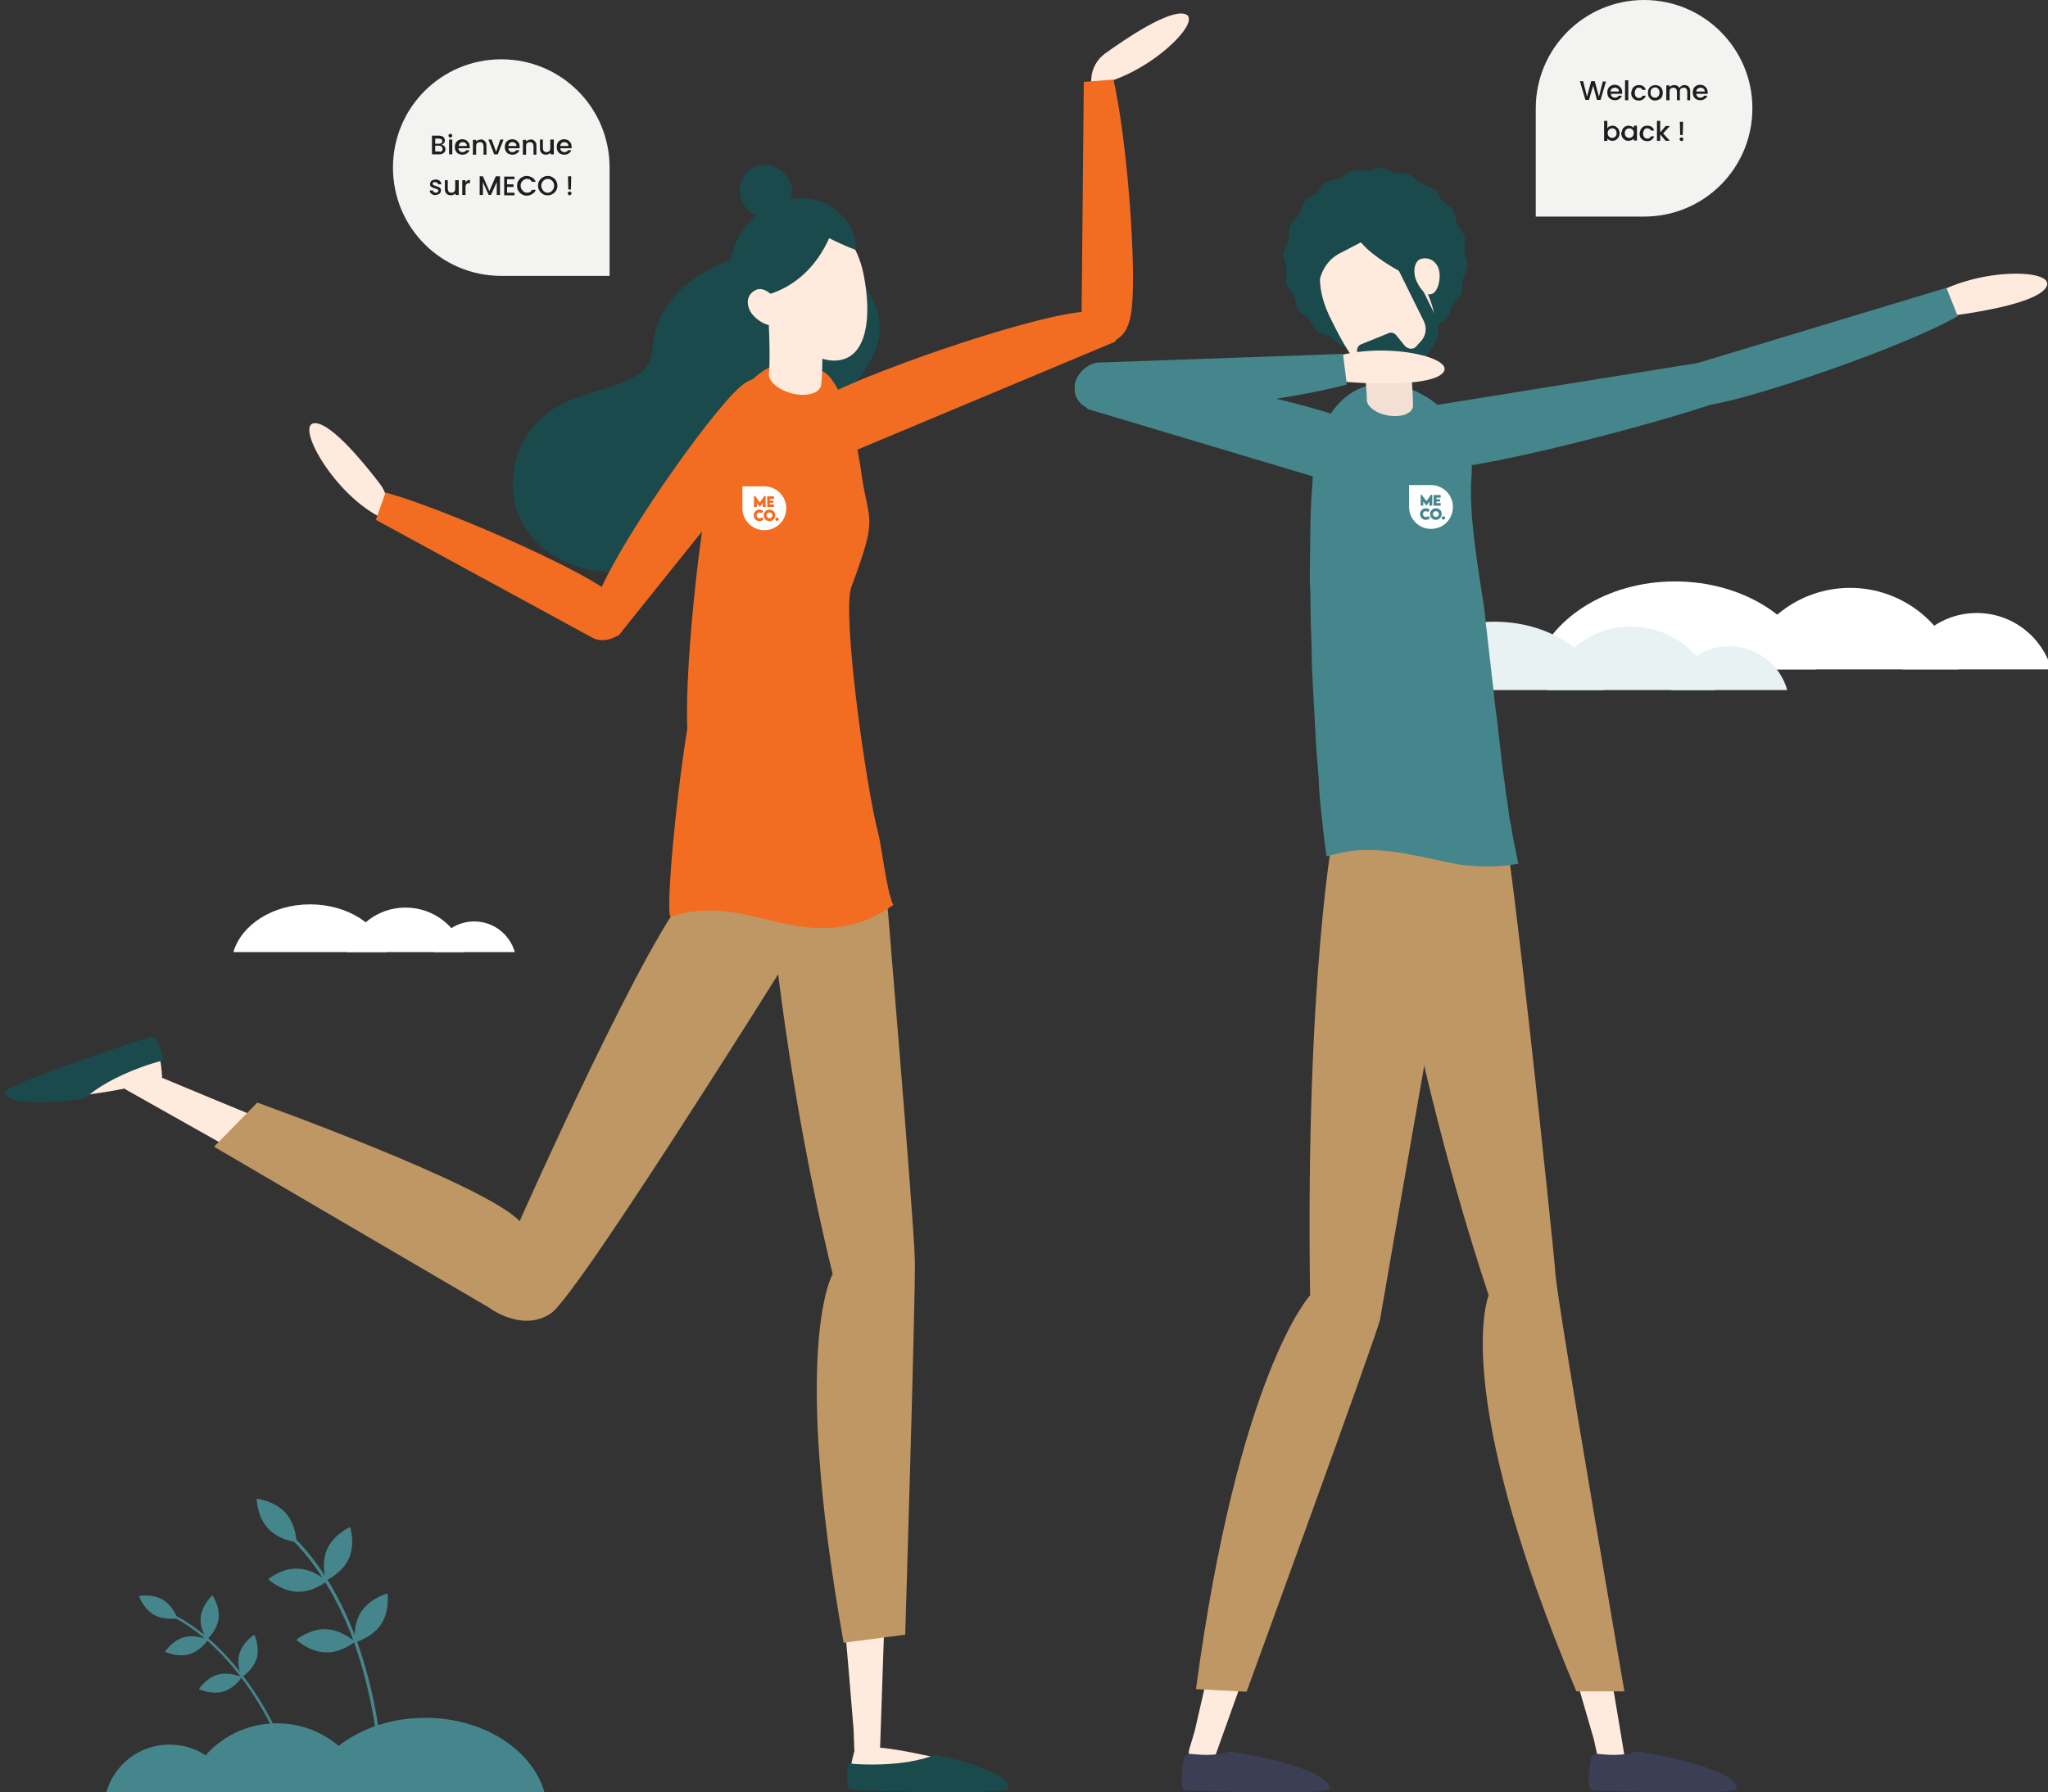 <?xml version="1.0" encoding="UTF-8"?> <svg xmlns="http://www.w3.org/2000/svg" xmlns:xlink="http://www.w3.org/1999/xlink" version="1.1" x="0px" y="0px" viewBox="0 0 635.3 556.1" style="enable-background:new 0 0 635.3 556.1;" xml:space="preserve"><rect x="0" y="0" width="635.3" height="556.1" fill="#333333" stroke="none"/> <style type="text/css"> .st0{fill:#FFFFFF;} .st1{fill:#E9F2F2;} .st2{fill:#45868C;} .st3{fill:#FFEADE;} .st4{fill:#D9AD93;} .st5{fill:#3B3E54;} .st6{fill:#BF9764;} .st7{fill:#F4DFD4;} .st8{fill:#1A4A4C;} .st9{fill:#F26C22;} .st10{fill:#F3F3F1;} .st11{fill:#1E1E1E;} </style> <g id="nuages"> <g> <g> <path class="st0" d="M573.9,182.4c15.9,0,29.4,10.7,33.6,25.3h-67.1C544.5,193.1,558,182.4,573.9,182.4z"></path> <path class="st0" d="M613.2,190.2c11,0,20.3,7.4,23.2,17.5h-46.3C592.9,197.6,602.2,190.2,613.2,190.2z"></path> <path class="st0" d="M563.3,207.7c-4.5-15.6-22.4-27.3-43.7-27.3s-39.2,11.7-43.7,27.3H563.3z"></path> </g> <g> <path class="st1" d="M505.9,194.4c12.4,0,22.8,8.3,26.1,19.7h-52.1C483.1,202.8,493.5,194.4,505.9,194.4z"></path> <path class="st1" d="M536.4,200.5c8.5,0,15.8,5.7,18,13.6h-36C520.7,206.3,527.9,200.5,536.4,200.5z"></path> <path class="st1" d="M497.6,214.1c-3.5-12.1-17.4-21.2-34-21.2c-16.6,0-30.5,9.1-34,21.2H497.6z"></path> </g> </g> <g> <path class="st0" d="M125.8,281.6c8.7,0,16,5.8,18.3,13.8h-36.5C109.8,287.4,117.1,281.6,125.8,281.6z"></path> <path class="st0" d="M147.1,285.9c6,0,11,4,12.6,9.5h-25.2C136.1,289.9,141.1,285.9,147.1,285.9z"></path> <path class="st0" d="M120,295.4c-2.5-8.5-12.2-14.8-23.8-14.8c-11.6,0-21.3,6.3-23.8,14.8H120z"></path> </g> <g> <g> <path class="st2" d="M108.2,483.6c-2.1,4.6-7.1,6.8-7.1,6.8s-1.6-5.2,0.4-9.8c2.1-4.6,7.1-6.8,7.1-6.8S110.3,479,108.2,483.6z"></path> <path class="st2" d="M118.2,504c-2.8,4.2-8.1,5.6-8.1,5.6s-0.8-5.4,2-9.6c2.8-4.2,8.1-5.6,8.1-5.6S121,499.8,118.2,504z"></path> <path class="st2" d="M88.5,469.3c3.4,3.7,3.5,9.2,3.5,9.2s-5.4-0.5-8.9-4.3c-3.4-3.7-3.5-9.2-3.5-9.2S85,465.6,88.5,469.3z"></path> <path class="st2" d="M92.4,486.7c5,0.2,9,3.9,9,3.9s-4.2,3.5-9.2,3.3c-5-0.2-9-3.9-9-3.9S87.3,486.5,92.4,486.7z"></path> <path class="st2" d="M101.1,505.5c5,0.2,9,3.9,9,3.9s-4.2,3.5-9.2,3.3s-9-3.9-9-3.9S96.1,505.3,101.1,505.5z"></path> <g> <path class="st2" d="M118.7,549.5l-1,0c0-0.1-0.3-12.1-4-27c-2.2-8.8-5-16.9-8.6-24c-4.4-8.9-9.8-16.5-16.2-22.4l0.7-0.7 c6.4,6,11.9,13.6,16.4,22.7c3.6,7.2,6.5,15.4,8.7,24.3C118.4,537.3,118.7,549.3,118.7,549.5z"></path> </g> </g> <g> <path class="st2" d="M67.8,502.2c-0.5,3.8-3.6,6.5-3.6,6.5s-2.4-3.4-1.9-7.2c0.5-3.8,3.6-6.5,3.6-6.5S68.3,498.4,67.8,502.2z"></path> <path class="st2" d="M79.6,514.6c-1.1,3.6-4.6,5.8-4.6,5.8s-1.8-3.7-0.7-7.4c1.1-3.6,4.6-5.8,4.6-5.8S80.7,511,79.6,514.6z"></path> <path class="st2" d="M50.4,496.3c3.3,1.9,4.6,5.8,4.6,5.8s-4,0.8-7.3-1.1c-3.3-1.9-4.6-5.8-4.6-5.8S47.1,494.4,50.4,496.3z"></path> <path class="st2" d="M57.1,508c3.7-1,7.4,0.8,7.4,0.8s-2.2,3.5-5.9,4.5c-3.7,1-7.4-0.8-7.4-0.8S53.4,509,57.1,508z"></path> <path class="st2" d="M67.6,519.6c3.7-1,7.4,0.8,7.4,0.8s-2.2,3.5-5.9,4.5c-3.7,1-7.4-0.8-7.4-0.8S63.9,520.6,67.6,519.6z"></path> <g> <path class="st2" d="M90.1,547.3l-0.7,0.2c0-0.1-2.9-8.6-8.9-18.6c-3.5-5.8-7.4-11-11.6-15.4c-5.2-5.5-10.8-9.7-16.6-12.5 l0.3-0.7c6,2.9,11.6,7.1,16.9,12.7c4.2,4.4,8.1,9.6,11.7,15.5C87.2,538.6,90.1,547.2,90.1,547.3z"></path> </g> </g> <g> <path class="st2" d="M85.9,534.7c-13.5,0-24.9,9-28.4,21.4h56.8C110.8,543.7,99.4,534.7,85.9,534.7z"></path> <path class="st2" d="M52.6,541.3c-9.3,0-17.2,6.2-19.6,14.8h39.2C69.8,547.6,62,541.3,52.6,541.3z"></path> <path class="st2" d="M94.9,556.1c3.8-13.2,18.9-23.1,37-23.1c18.1,0,33.2,9.9,37,23.1H94.9z"></path> </g> </g> </g> <g id="Calque_3_00000044877760395094554610000008196756432328663997_"> <g> <path class="st3" d="M462.3,408.4c1.3-5.2,3.6-8.2,8-9.2c5-1,9.6,2.3,10.5,7.3l23,137.5c0.4,2.1-1.1,4.2-3.3,4.6 c-2.1,0.4-4.2-1-4.8-3.1l-1.3-5.9C467.9,447.8,458.7,427.2,462.3,408.4z"></path> <path class="st4" d="M438.2,283.8c2.1-16.5,10.7-19.9,16.7-20.3c0.4-0.2,0.8-0.2,1.1-0.2c5-0.8,9.6,2.7,10.1,7.7l15.9,138.4 c0.2,2.1-1.3,4.2-3.4,4.4c-0.8,0.2-1.5,0-2.1-0.2c-5-1-9.4-4.6-10.9-9.6C457.4,378,435.3,305.4,438.2,283.8z"></path> <path class="st3" d="M406.6,406.5c3.8-3.8,7.3-5.4,11.5-4c4.8,1.5,7.3,6.7,5.6,11.5l-46.9,131.3c-0.8,2.1-3.1,3.3-5.2,2.5 c-2.1-0.6-3.3-2.9-2.7-5l1.7-5.7C392.3,443.6,394.2,421,406.6,406.5z"></path> <path class="st4" d="M415.8,279.9c6.5-15.3,15.7-16.3,21.6-14.9c0.4,0,0.8,0,1.3,0c5,0.6,8.4,5.2,7.7,10.1l-22.4,137.7 c-0.4,2.1-2.3,3.6-4.6,3.4c-0.8,0-1.3-0.4-1.9-0.8c-4.6-2.3-7.7-6.9-7.9-12.3C408.5,375.7,407.2,299.8,415.8,279.9z"></path> <path class="st5" d="M374.1,544.5c3.1,0,5.6-0.4,7.3-1.1c10.5,1.5,31.8,6.3,31,11.7c-0.2,1.9-41.7,0.6-44.6,0.4 c-2.1-0.2-1.1-6.3-0.6-9.8c0.2-1,1.1-1.7,2.1-1.5C370.8,544.3,372.4,544.5,374.1,544.5z"></path> <path class="st5" d="M500.4,544.5c3.1,0,5.6-0.4,7.3-1.1c10.5,1.5,31.8,6.3,31,11.7c-0.2,1.9-41.7,0.6-44.6,0.4 c-2.1-0.2-1.1-6.3-0.6-9.8c0.2-1,1.1-1.7,2.1-1.5C497,544.3,498.7,544.5,500.4,544.5z"></path> <path class="st6" d="M427.9,258.3c0,0,9,68.5,33.9,143.6c0,0-12.4,28.9,27.2,122.9h14.9c0,0-20.7-119.7-21.4-129.6 s-14-135.4-16.5-141.9L427.9,258.3z"></path> <path class="st6" d="M413.9,256.6c0,0-9,45.4-7.5,145.3c0,0-22.2,23.9-35.4,122.2l15.7,0.8c0,0,40.4-110.7,41.4-115.5 c0.8-5,27.2-156,27.2-156L413.9,256.6z"></path> <path class="st3" d="M598.3,94.7c2.3,2.4,5.7,3.4,9.1,3c8.6-1.2,24.4-4,27.3-8.5c3.9-6.2-23.8-6.4-37.7,4.2L598.3,94.7z"></path> <path class="st2" d="M445.9,145.5c-11.6,0.2-10.5-9.8-10.6-10c-1-3.4,3.4-8.5,7.6-9.4l93.9-15.1c1.4-0.4,6.3,3.7,6.7,5.1 c0.2,0.5,0.2,0.9,0,1.5c-0.1,3.5-7.1,6-10.6,7.2C515.8,130.9,461.1,145.4,445.9,145.5z"></path> <g> <path class="st2" d="M607.3,98.1c-17.1,9.8-63.9,25.6-76.4,27.4c-10.4,1.5-4.8-4.7-5-4.8c-1.3-2.9-3.1-6.7,0.5-8l77.4-23.4 L607.3,98.1z"></path> </g> <g> <path class="st2" d="M409.1,242.2c-0.2-3.4-0.6-7.1-0.8-10.5c-0.2-2.3-0.2-4.8-0.4-6.9c-0.2-5.2-0.6-10.3-0.8-15.5 c-0.2-2.5-0.2-5-0.2-7.1c-0.2-5.6-0.4-11.7-0.4-16.8c0-2.3-0.2-4.6-0.2-6.1c0.2-10,0-19.7,0.8-29.1c0.4-5.6,0-8,1.7-13.6 c5.6-16.7,19.5-22.8,35-12.6c0.8,0.6,2.1,1.5,2.7,2.3c5.9,6.7,10.7,10.5,10,21.1c-1,11.7,1.9,28,3.8,40.6 c0.2,0.8,0.4,3.8,0.6,5.6c0.4,2.5,0.6,5.4,1,8.4c0.4,4,1,8.6,1.5,13c0.2,2.7,0.6,5.6,1,8.4c0.6,5,1.1,10,1.7,14.9 c0.2,1.3,0.4,2.9,0.6,4.2c0.2,1.1,0.2,2.1,0.4,3.3c0.4,2.5,0.8,5.2,1.1,7.7c0.4,2.1,0.8,4,1.1,6.1c0.6,2.9,1.1,5.6,1.7,8.4 c-6.1,1.1-12.4,1.1-18.6,0.2c-10.3-1.9-20.3-5-30.8-4.4c-3.6,0.2-6.9,1.1-10.1,1.9c-0.8-5.4-1.3-10.7-1.9-16.1 C409.3,246.4,409.1,244.3,409.1,242.2z"></path> </g> <g> <path class="st7" d="M421.2,100.5l14.4-2.3c0.4,1.9,2.9,20.7,2.7,28c-0.4,2.3-4,3.4-7.8,2.7c-3.6-0.6-6.3-2.7-6.5-4.6l0,0 C424.1,119.9,422.3,107.4,421.2,100.5z"></path> <path class="st8" d="M402.6,96c-0.7-1.3-0.7-2.9-1.3-4.3c-0.6-1.4-2-2.5-2.3-3.9c-0.3-1.5,0.1-3,0.1-4.5c-0.1-1.5-1.1-3-1-4.4 c0.1-1.4,1.1-2.7,1.5-4.2c0.4-1.4,0-3.1,0.5-4.4c0.5-1.3,2-2.3,2.8-3.6c0.8-1.3,0.8-3,1.8-4.2s2.7-1.6,3.6-2.5 c1-0.9,1.7-2.5,3.1-3.4c1.3-0.7,2.9-0.7,4.3-1.3c1.4-0.6,2.5-2,3.9-2.3c1.5-0.3,3,0.1,4.5,0.1c1.5-0.1,3-1.1,4.4-1 c1.4,0.1,2.7,1.1,4.2,1.5s3.1,0,4.4,0.5s2.3,2,3.6,2.8c1.3,0.8,3,0.8,4.2,1.8c1.2,0.9,1.6,2.7,2.5,3.6c0.9,1,2.5,1.7,3.4,3.1 c0.7,1.3,0.7,2.9,1.3,4.3c0.6,1.4,2,2.5,2.3,3.9c0.3,1.5-0.1,3-0.1,4.5c0.1,1.5,1.1,3,1,4.4c-0.1,1.4-1.1,2.7-1.5,4.2 c-0.4,1.4,0,3.1-0.5,4.4c-0.5,1.3-2,2.3-2.8,3.6c-0.8,1.3-0.8,3-1.8,4.2s-2.7,1.6-3.6,2.5c-1,0.9-1.7,2.5-3.1,3.4 c-1.3,0.7-2.9,0.7-4.3,1.3c-1.4,0.6-2.5,2-3.9,2.3c-1.5,0.3-3-0.1-4.5-0.1c-1.5,0.1-3,1.1-4.4,1c-1.4-0.1-2.7-1.1-4.2-1.5 c-1.4-0.4-3.1,0-4.4-0.5c-1.3-0.5-2.3-2-3.6-2.8c-1.3-0.8-3-0.8-4.2-1.8c-1.2-0.9-1.6-2.7-2.5-3.6C405,97.9,403.3,97.3,402.6,96z "></path> <path class="st8" d="M424.4,117.3c0,0-5.4-3.7-6.3-9.7c-0.9-6,4.3-2.2,4.3-2.2L424.4,117.3z"></path> <path class="st8" d="M447.8,84.1c0.1,0.5,3.1,12.3,1.7,13.6c-2,1.6-6.4-5.8-6.4-5.8L447.8,84.1z"></path> <path class="st8" d="M411.2,92.3c0,0-5.4-3-6.1-7.5c-0.6-4.3,0.2-9.7,13.7-15.8c1.9-0.9,4.2-0.2,5.5,1.6l3.4,5L411.2,92.3z"></path> <path class="st3" d="M440.2,85.3c3.9,7.8,6.6,14.7,4.2,21c-0.9,2.2-2.3,4.5-4.2,6.4c-1.4,1.1-3,2.3-4.9,3.2 c-5.2,2.3-9.1,1.5-12.4-1.5c-3.8-3.2-6.8-8.8-10.1-15.5c-6.2-12.4-3.2-21.7,4.4-25.6C424.7,69.6,434.1,72.8,440.2,85.3z"></path> <path class="st8" d="M448.1,85c0,0-2.5,2.9-6.7,2.1c-5.6-1.2-13.9-6.8-17-9.6c-5.5-5.1-4.9-7.8-4.9-7.8s12.2-7.1,17.2-4.9 C444.5,68,448.1,85,448.1,85z"></path> <path class="st8" d="M432.7,81.5l9,18.2c0.9,1.9,0.7,4.1-0.6,5.8l-1.7,1.9c-0.9,1.2-2.7,1-3.7-0.2l-2.6-3.2 c-0.6-0.7-1.6-1-2.4-0.6l-8.4,3.4c-0.9,0.3-1.5,1.3-1.3,2.4l0.8,4c0.8,4,4.8,6.3,8.6,5.1l5.2-1.8c1.2-0.3,2.2-1,2.9-1.9l0.1-0.2 l0.1-0.2l0,0l1.3-1.4l0,0l4-4.6c2.5-2.9,2.9-6.9,1.2-10.4l-9-18.2L432.7,81.5z"></path> <path class="st3" d="M446,82.7c1.3,2.7,0.3,7.5-1.6,8.4c-1.9,0.9-3.6-1-4.9-3.7c-1.3-2.7-0.9-6,1-7 C442.5,79.8,444.6,80.2,446,82.7z"></path> <path class="st8" d="M423.7,74.4l-7.9,4.1c-2.7,1.3-4.7,3.6-5.8,6.4l-1.5,3.9l0-9.4l5.3-5.6l8.4-3.4L423.7,74.4z"></path> </g> <g> <path class="st2" d="M422,131.7c9.2,4.5,4.6,13,4.5,13.5c-0.4,3.4-5.9,6.5-9.6,5.5L337.7,127c-1.2-0.3-0.9-2.8-0.7-4.3 c0.1-0.4,0.3-1,0.6-1.3c1.5-3.3,5.2-5.4,8.3-5.5C362.4,115.2,409.9,125.9,422,131.7z"></path> <path class="st3" d="M410.8,113.9c1.8,2.8,4.9,4.6,8.3,4.7c8.5,0.6,24.7,1,28.4-2.8c5.1-5.2-21.9-10.9-37.6-3.5L410.8,113.9z"></path> <g> <path class="st2" d="M417.8,119.3c-19.1,5.2-62.3,10.3-74.9,8.9c-10.3-1.3-9.5-7.4-9.5-7.6c-0.6-3.2,3.3-7.8,7.1-8.1l76.1-2.7 L417.8,119.3z"></path> </g> </g> </g> <g> <path class="st3" d="M216.7,282.2c12-11,20.5-8.3,25.2-4.7c0.4,0.2,0.7,0.3,1.1,0.6c4.2,2.6,5.4,8.1,2.7,12.1l-75.1,113.6 c-1.2,1.8-3.6,2.3-5.4,1.2c-0.6-0.4-1.1-0.9-1.4-1.5c-3.2-3.9-4.1-9.3-2.1-14.1C172,364.7,201.1,296.5,216.7,282.2z"></path> <path class="st3" d="M50.3,334.1c0,0-0.7-10.5-2.6-10.5c-1.9,0.1-41.6,12.8-43.8,15.5c-2.2,2.7,7.2,2.4,7.2,2.4s20.3-1.8,31.3-4.6 C42.5,337,50.5,334.7,50.3,334.1z"></path> <path class="st3" d="M167.8,389.6c3.1,4.3,4,7.8,2,11.8c-2.2,4.3-7.6,6-11.9,3.6L39.1,338.1c-1.9-1.1-2.6-3.4-1.6-5.3 c1-1.9,3.3-2.7,5.3-1.8l5.3,2.5C134.4,369.7,155.8,375.3,167.8,389.6z"></path> <path class="st8" d="M26.3,340.9c3.4-3.3,9.7-6.9,17.3-9.7c2.4-0.9,4.8-1.6,7.1-2.2c-0.8-3.6-2-7.7-3.8-7.3 c-3.1,0.7-46.1,15.2-45.6,17.2C2.3,342.9,15.1,342.4,26.3,340.9z"></path> <path class="st6" d="M256.1,278.8c0,0-76.1,122.6-85.2,128.7c-9,6.1-19.4-1.9-19.4-1.9l-85.1-49.8l13.4-13.7 c0,0,70.7,25.4,81.4,36.8c0,0,41-92.5,53.5-103.1L256.1,278.8z"></path> <path class="st3" d="M245.5,284.3c3.4-15.9,11.9-18.6,17.8-18.4c0.4-0.1,0.8-0.2,1.2-0.2c4.9-0.3,9.1,3.4,9.2,8.3l4.7,136.1 c0.1,2.1-1.6,4-3.7,4.1c-0.7,0-1.4-0.1-2-0.4c-4.9-1.3-8.7-5.2-9.9-10.2C256.9,377.5,241.1,305.1,245.5,284.3z"></path> <path class="st3" d="M265.3,542.4c0,0-3,10.1-1.2,10.7c1.8,0.6,43.5,2.4,46.5,0.6c3-1.8-6-4.8-6-4.8s-19.7-5.4-31-6.6 C273.7,542.4,265.3,541.8,265.3,542.4z"></path> <path class="st3" d="M259.5,404.8c2.4-4.8,5.1-7.1,9.5-7.1c4.9,0,8.8,4,8.6,8.9l-4.6,136.1c-0.1,2.1-1.8,3.8-4,3.8s-3.9-1.7-4-3.8 l-0.2-5.9C257.3,443.7,252.4,422.1,259.5,404.8z"></path> <path class="st8" d="M290.1,544.4c-4.3,1.9-11.5,3.1-19.6,3.1c-2.6,0-5.1-0.1-7.4-0.4c-0.5,3.7-0.8,8,1,8.2 c3.1,0.4,48.5,1.7,48.8-0.4C313.4,550.8,301.2,546.8,290.1,544.4z"></path> <path class="st6" d="M239.4,284.3c0,0,4.7,53.3,18.9,111c0,0-13.1,21.8,3.4,114.4l19.1-2.5c0,0,3.2-104.3,3-116 c-0.2-11.7-9.2-118.5-9.2-118.5L239.4,284.3z"></path> <path class="st8" d="M260.2,81.7c-19.1-10.3-54.2,0.6-57.5,24.1c-0.3,2.2-0.4,4.5-1.3,6.5c-1.5,3.2-4.9,5-8.1,6.3 c-7.3,2.9-15.4,4.2-22,8.5c-10.6,6.9-15.3,21.7-10.2,33.3c4.7,10.7,16.7,17.1,28.3,17c11.7-0.1,22.8-6.1,30.9-14.4 c2-2.1,3.9-4.4,6.4-5.9c4.6-2.8,10.4-2.5,15.6-4.2c4.8-1.5,9-4.8,11.7-9c3.5-5.5,4.3-12.3,7.2-18.1c3.3-6.9,9.4-12.4,11.2-19.8 C274.6,96.4,268.7,86.3,260.2,81.7z"></path> <path class="st9" d="M253.6,124.2c-9.6,5.8-3.6,13.3-3.6,13.6c0.9,3.2,7.1,5.2,11,3.8l84.5-35.4c1.4-0.4,0.7-2.8,0.3-4.2 c-0.1-0.5-0.4-0.9-0.7-1.2c-2-2.9-6.3-4.3-9.8-4C317,98.8,266.1,116.6,253.6,124.2z"></path> <g> <path class="st9" d="M208.1,284.4c-1.7,0.5,1.1-33.4,5.1-58.3c-0.9-21.5,4.9-72.9,9.8-88.5c6.2-19.6,16-30.3,32.2-22.4 c5.1,2.5,10,16.9,12.1,32.2c2.2,15.3,5.2,12.2-3.2,34.7c-3,8,4.5,62,8.3,76.3c1.1,4.1,2.6,18.1,4.7,22.4c-3,2.1-5.8,3.7-9.1,4.9 C245.6,293.8,230.6,277.1,208.1,284.4z"></path> </g> <path class="st9" d="M229.4,120.2c7.6-6.9,13.5,0.5,13.7,0.7c2.9,1.7,3.4,7.8,1.2,10.9l-52.2,65.1c-0.7,1.1-2.8-0.1-4.1-0.9 c-0.4-0.3-0.8-0.6-1-1c-2.3-2.6-2.8-6.8-1.6-9.9C191.4,169.3,219.5,129.1,229.4,120.2z"></path> <path class="st8" d="M242.3,108.5c0,0-15.2-5.8-16.1-21.3c-1.2-20.7,19.9-30.5,31.1-23.4c10.3,6.5,8.4,15.4,7.1,17.6 C263.2,83.6,242.3,108.5,242.3,108.5z"></path> <path class="st3" d="M237.8,88.9l16.6-1.2c0.2,2.3,1.3,23.9,0.3,32c-0.7,2.5-4.8,3.5-9.3,2.3c-4-1.1-6.9-3.6-6.9-5.9l0,0 C239.1,111.3,238.4,96.9,237.8,88.9z"></path> <path class="st3" d="M239,91.3c2.5,13.1,13.7,22,21.7,20.4c8-1.5,9.8-12.9,7.3-26c-2.5-13.1-10.3-18.5-18.3-17 C241.7,70.3,236.5,78.2,239,91.3z"></path> <path class="st8" d="M259.4,67.4c0,0-3.3,17.5-19.6,23.5c-8.4,3-11.1-10.2-11.1-10.2l8.3-12.5c0,0,6.8-5.3,11.9-4.8 C249.4,63.4,259.4,67.4,259.4,67.4z"></path> <path class="st8" d="M265.3,77.5c0,0-14.6-5.4-16.7-10.5c-2.1-5.1,5.4-4.4,5.4-4.4S263.6,66.2,265.3,77.5z"></path> <path class="st8" d="M242,66.2c0,0,6.7-5.1,2.2-11.3c-4.4-6.2-12.2-3.9-14,0.9c-2,5.3,0.7,8.7,2.9,10.2 C235.4,67.5,239.4,67.7,242,66.2z"></path> <path class="st3" d="M232.5,96.1c1.3,3,6,5.7,8.2,4.7c2.2-0.9,1.7-3.6,0.4-6.7c-1.3-3-4.3-5.1-6.5-4.2 C232.4,90.9,231.2,93.1,232.5,96.1z"></path> <path class="st3" d="M338.5,24.7c0.1-3.2,1.7-6.2,4.3-8.1c6.7-4.8,19.6-13.5,24.6-12.3c6.8,1.6-12.2,20.2-28.9,22.2L338.5,24.7z"></path> <g> <path class="st9" d="M345.4,24.7c4.3,18.6,7.4,60.4,5.5,72.4c-1.5,9.9-7.6,8.8-7.8,8.9c-3.1,0.4-7.4-3.5-7.6-7.1l0.7-73.5 L345.4,24.7z"></path> </g> <path class="st3" d="M119.7,159.2c0.9-3.1,0.2-6.4-1.8-9c-5-6.6-14.9-18.6-20-18.9c-7-0.4,5.9,22.9,21.2,29.7L119.7,159.2z"></path> <g> <path class="st9" d="M119.6,152.8c18.8,5.3,58.5,22.9,68.8,30.5c8.5,6.3,5.2,11.2,5.1,11.4c-0.8,3-6.1,5-9.5,3.3l-67.4-36.7 L119.6,152.8z"></path> </g> </g> <g> <g> <path class="st0" d="M237.1,150.9l-6.8,0v6.4v0.4c0,3.7,3,6.8,6.8,6.8s6.8-3,6.8-6.8C243.9,153.9,240.8,150.9,237.1,150.9z"></path> </g> <g> <polygon class="st9" points="234.8,156 235.7,157.3 235.7,157.3 236.6,156 236.6,157.3 237.5,157.3 237.5,153.9 237.1,153.9 235.7,155.9 234.3,153.9 233.9,153.9 233.9,157.3 234.8,157.3 "></polygon> <polygon class="st9" points="240.1,156.5 238.8,156.5 238.8,156 239.9,156 239.9,155.3 238.8,155.3 238.8,154.8 240.1,154.8 240.1,154 238,154 238,157.3 240.1,157.3 "></polygon> <path class="st9" d="M235.6,160.8c-0.5,0-0.9-0.4-0.9-0.9c0-0.5,0.4-0.9,0.9-0.9c0.2,0,0.5,0.1,0.7,0.3l0.5-0.7 c-0.3-0.3-0.8-0.5-1.2-0.5c-1,0-1.8,0.8-1.8,1.8c0,1.1,0.9,1.8,1.8,1.8c0.5,0,0.9-0.2,1.3-0.5l-0.5-0.7 C236.1,160.7,235.9,160.8,235.6,160.8z"></path> <path class="st9" d="M238.7,158.1c-1,0-1.8,0.8-1.8,1.8c0,1,0.8,1.8,1.8,1.8c1,0,1.8-0.8,1.8-1.8 C240.5,158.9,239.7,158.1,238.7,158.1z M238.7,160.8c-0.5,0-0.9-0.4-0.9-0.9c0-0.5,0.4-0.9,0.9-0.9s0.9,0.4,0.9,0.9 C239.6,160.4,239.2,160.8,238.7,160.8z"></path> <path class="st9" d="M241.1,160.6c-0.3,0-0.6,0.2-0.6,0.5c0,0.3,0.2,0.5,0.6,0.5c0.3,0,0.5-0.2,0.5-0.5 C241.6,160.9,241.4,160.6,241.1,160.6z"></path> </g> </g> <g> <g> <path class="st0" d="M443.9,150.5l-6.8,0v6.4v0.4c0,3.7,3,6.8,6.8,6.8s6.8-3,6.8-6.8S447.6,150.5,443.9,150.5z"></path> </g> <g> <polygon class="st2" points="441.5,155.6 442.5,156.9 442.5,156.9 443.4,155.6 443.4,156.9 444.3,156.9 444.3,153.5 443.9,153.5 442.5,155.5 441,153.5 440.7,153.5 440.7,156.9 441.5,156.9 "></polygon> <polygon class="st2" points="446.9,156.1 445.6,156.1 445.6,155.6 446.7,155.6 446.7,154.9 445.6,154.9 445.6,154.4 446.9,154.4 446.9,153.6 444.7,153.6 444.7,156.9 446.9,156.9 "></polygon> <path class="st2" d="M442.3,160.4c-0.5,0-0.9-0.4-0.9-0.9c0-0.5,0.4-0.9,0.9-0.9c0.2,0,0.5,0.1,0.7,0.3l0.5-0.7 c-0.3-0.3-0.8-0.5-1.2-0.5c-1,0-1.8,0.8-1.8,1.8c0,1.1,0.9,1.8,1.8,1.8c0.5,0,0.9-0.2,1.3-0.5l-0.5-0.7 C442.9,160.3,442.6,160.4,442.3,160.4z"></path> <path class="st2" d="M445.4,157.7c-1,0-1.8,0.8-1.8,1.8c0,1,0.8,1.8,1.8,1.8c1,0,1.8-0.8,1.8-1.8 C447.3,158.5,446.5,157.7,445.4,157.7z M445.4,160.4c-0.5,0-0.9-0.4-0.9-0.9c0-0.5,0.4-0.9,0.9-0.9s0.9,0.4,0.9,0.9 C446.4,160,445.9,160.4,445.4,160.4z"></path> <path class="st2" d="M447.8,160.2c-0.3,0-0.6,0.2-0.6,0.5c0,0.3,0.2,0.5,0.6,0.5c0.3,0,0.5-0.2,0.5-0.5 C448.4,160.5,448.1,160.2,447.8,160.2z"></path> </g> </g> <g> <path class="st10" d="M510,67.2l-33.6,0V35.5v-1.9C476.4,15,491.5,0,510,0s33.6,15,33.6,33.6C543.6,52.2,528.6,67.2,510,67.2z"></path> </g> <g> <path class="st10" d="M155.5,85.6l33.6,0V53.9V52c0-18.6-15-33.6-33.6-33.6s-33.6,15-33.6,33.6C121.9,70.6,136.9,85.6,155.5,85.6z "></path> </g> <g> <path class="st11" d="M498.2,25.2l-1.7,5.8h-1.1l-1.2-4.4l-1.3,4.4l-1.1,0l-1.7-5.8h1l1.2,4.8l1.3-4.8h1.1L496,30l1.2-4.7H498.2z"></path> <path class="st11" d="M503.2,29.1h-3.5c0,0.4,0.2,0.7,0.4,0.9c0.2,0.2,0.5,0.3,0.9,0.3c0.5,0,0.9-0.2,1.1-0.6h1 c-0.1,0.4-0.4,0.8-0.8,1c-0.4,0.3-0.8,0.4-1.4,0.4c-0.4,0-0.8-0.1-1.2-0.3c-0.4-0.2-0.6-0.5-0.8-0.8c-0.2-0.4-0.3-0.8-0.3-1.3 c0-0.5,0.1-0.9,0.3-1.3c0.2-0.4,0.5-0.6,0.8-0.8c0.4-0.2,0.7-0.3,1.2-0.3c0.4,0,0.8,0.1,1.2,0.3c0.3,0.2,0.6,0.5,0.8,0.8 c0.2,0.3,0.3,0.7,0.3,1.2C503.2,28.8,503.2,29,503.2,29.1z M502.2,28.3c0-0.4-0.1-0.6-0.4-0.8c-0.2-0.2-0.5-0.3-0.9-0.3 c-0.3,0-0.6,0.1-0.9,0.3s-0.4,0.5-0.4,0.9H502.2z"></path> <path class="st11" d="M505.1,24.9v6.2h-1v-6.2H505.1z"></path> <path class="st11" d="M506.4,27.5c0.2-0.4,0.5-0.6,0.8-0.8c0.3-0.2,0.7-0.3,1.2-0.3c0.6,0,1,0.1,1.4,0.4c0.4,0.3,0.6,0.6,0.7,1.1 h-1c-0.1-0.2-0.2-0.4-0.4-0.5c-0.2-0.1-0.4-0.2-0.7-0.2c-0.4,0-0.7,0.1-0.9,0.4c-0.2,0.3-0.4,0.7-0.4,1.2s0.1,0.9,0.4,1.2 c0.2,0.3,0.5,0.4,0.9,0.4c0.6,0,0.9-0.2,1.1-0.7h1c-0.1,0.5-0.4,0.8-0.8,1.1c-0.4,0.3-0.8,0.4-1.4,0.4c-0.4,0-0.8-0.1-1.2-0.3 c-0.3-0.2-0.6-0.5-0.8-0.8c-0.2-0.4-0.3-0.8-0.3-1.3C506.1,28.3,506.2,27.9,506.4,27.5z"></path> <path class="st11" d="M512.3,30.9c-0.4-0.2-0.6-0.5-0.8-0.8c-0.2-0.4-0.3-0.8-0.3-1.3c0-0.5,0.1-0.9,0.3-1.3 c0.2-0.4,0.5-0.6,0.8-0.8c0.4-0.2,0.8-0.3,1.2-0.3c0.4,0,0.8,0.1,1.2,0.3c0.4,0.2,0.6,0.5,0.8,0.8c0.2,0.4,0.3,0.8,0.3,1.3 s-0.1,0.9-0.3,1.3c-0.2,0.4-0.5,0.6-0.9,0.8c-0.4,0.2-0.8,0.3-1.2,0.3C513,31.2,512.6,31.1,512.3,30.9z M514.1,30.1 c0.2-0.1,0.4-0.3,0.5-0.5c0.1-0.2,0.2-0.5,0.2-0.9c0-0.3-0.1-0.6-0.2-0.9c-0.1-0.2-0.3-0.4-0.5-0.5c-0.2-0.1-0.4-0.2-0.7-0.2 c-0.2,0-0.5,0.1-0.7,0.2c-0.2,0.1-0.4,0.3-0.5,0.5c-0.1,0.2-0.2,0.5-0.2,0.9c0,0.5,0.1,0.9,0.4,1.2c0.3,0.3,0.6,0.4,1,0.4 C513.7,30.3,513.9,30.3,514.1,30.1z"></path> <path class="st11" d="M523.4,26.6c0.3,0.1,0.5,0.4,0.7,0.7c0.2,0.3,0.2,0.7,0.2,1.1v2.7h-0.9v-2.6c0-0.4-0.1-0.7-0.3-1 c-0.2-0.2-0.5-0.3-0.8-0.3c-0.4,0-0.6,0.1-0.9,0.3c-0.2,0.2-0.3,0.5-0.3,1v2.6h-0.9v-2.6c0-0.4-0.1-0.7-0.3-1 c-0.2-0.2-0.5-0.3-0.8-0.3s-0.6,0.1-0.9,0.3c-0.2,0.2-0.3,0.5-0.3,1v2.6h-1v-4.6h1V27c0.2-0.2,0.4-0.3,0.6-0.4s0.5-0.2,0.8-0.2 c0.4,0,0.7,0.1,1,0.2c0.3,0.2,0.5,0.4,0.7,0.7c0.1-0.3,0.4-0.5,0.7-0.7c0.3-0.2,0.6-0.2,1-0.2C522.8,26.4,523.1,26.5,523.4,26.6z"></path> <path class="st11" d="M529.7,29.1h-3.5c0,0.4,0.2,0.7,0.4,0.9c0.2,0.2,0.5,0.3,0.9,0.3c0.5,0,0.9-0.2,1.1-0.6h1 c-0.1,0.4-0.4,0.8-0.8,1c-0.4,0.3-0.8,0.4-1.4,0.4c-0.4,0-0.8-0.1-1.2-0.3c-0.4-0.2-0.6-0.5-0.8-0.8c-0.2-0.4-0.3-0.8-0.3-1.3 c0-0.5,0.1-0.9,0.3-1.3c0.2-0.4,0.5-0.6,0.8-0.8c0.4-0.2,0.7-0.3,1.2-0.3c0.4,0,0.8,0.1,1.2,0.3c0.3,0.2,0.6,0.5,0.8,0.8 c0.2,0.3,0.3,0.7,0.3,1.2C529.8,28.8,529.8,29,529.7,29.1z M528.8,28.3c0-0.4-0.1-0.6-0.4-0.8c-0.2-0.2-0.5-0.3-0.9-0.3 c-0.3,0-0.6,0.1-0.9,0.3c-0.2,0.2-0.4,0.5-0.4,0.9H528.8z"></path> <path class="st11" d="M499.3,39.2c0.3-0.1,0.6-0.2,0.9-0.2c0.4,0,0.8,0.1,1.1,0.3c0.3,0.2,0.6,0.5,0.8,0.8 c0.2,0.4,0.3,0.8,0.3,1.2c0,0.5-0.1,0.9-0.3,1.2c-0.2,0.4-0.5,0.7-0.8,0.9c-0.3,0.2-0.7,0.3-1.1,0.3c-0.4,0-0.7-0.1-0.9-0.2 c-0.3-0.1-0.5-0.3-0.7-0.5v0.7h-1v-6.2h1v2.3C498.8,39.5,499,39.3,499.3,39.2z M501.3,40.5c-0.1-0.2-0.3-0.4-0.5-0.5 c-0.2-0.1-0.4-0.2-0.7-0.2c-0.2,0-0.5,0.1-0.7,0.2c-0.2,0.1-0.4,0.3-0.5,0.5c-0.1,0.2-0.2,0.5-0.2,0.8s0.1,0.6,0.2,0.8 c0.1,0.2,0.3,0.4,0.5,0.5c0.2,0.1,0.4,0.2,0.7,0.2c0.2,0,0.5-0.1,0.7-0.2c0.2-0.1,0.4-0.3,0.5-0.5c0.1-0.2,0.2-0.5,0.2-0.8 C501.4,41,501.4,40.7,501.3,40.5z"></path> <path class="st11" d="M503.3,40.1c0.2-0.4,0.5-0.6,0.8-0.8c0.3-0.2,0.7-0.3,1.1-0.3c0.4,0,0.7,0.1,0.9,0.2 c0.3,0.1,0.5,0.3,0.7,0.5V39h1v4.6h-1V43c-0.2,0.2-0.4,0.4-0.7,0.5c-0.3,0.1-0.6,0.2-1,0.2c-0.4,0-0.8-0.1-1.1-0.3 c-0.3-0.2-0.6-0.5-0.8-0.9c-0.2-0.4-0.3-0.8-0.3-1.2C503.1,40.9,503.2,40.5,503.3,40.1z M506.6,40.5c-0.1-0.2-0.3-0.4-0.5-0.5 c-0.2-0.1-0.4-0.2-0.7-0.2c-0.2,0-0.5,0.1-0.7,0.2c-0.2,0.1-0.4,0.3-0.5,0.5c-0.1,0.2-0.2,0.5-0.2,0.8c0,0.3,0.1,0.6,0.2,0.8 c0.1,0.2,0.3,0.4,0.5,0.5c0.2,0.1,0.4,0.2,0.7,0.2c0.2,0,0.5-0.1,0.7-0.2c0.2-0.1,0.4-0.3,0.5-0.5c0.1-0.2,0.2-0.5,0.2-0.8 S506.8,40.8,506.6,40.5z"></path> <path class="st11" d="M509,40.1c0.2-0.4,0.5-0.6,0.8-0.8c0.3-0.2,0.7-0.3,1.2-0.3c0.6,0,1,0.1,1.4,0.4c0.4,0.3,0.6,0.6,0.7,1.1h-1 c-0.1-0.2-0.2-0.4-0.4-0.5c-0.2-0.1-0.4-0.2-0.7-0.2c-0.4,0-0.7,0.1-0.9,0.4c-0.2,0.3-0.4,0.7-0.4,1.2c0,0.5,0.1,0.9,0.4,1.2 c0.2,0.3,0.5,0.4,0.9,0.4c0.6,0,0.9-0.2,1.1-0.7h1c-0.1,0.5-0.4,0.8-0.8,1.1c-0.4,0.3-0.8,0.4-1.4,0.4c-0.4,0-0.8-0.1-1.2-0.3 c-0.3-0.2-0.6-0.5-0.8-0.8c-0.2-0.4-0.3-0.8-0.3-1.3C508.7,40.9,508.8,40.5,509,40.1z"></path> <path class="st11" d="M515.9,41.4l2.1,2.3h-1.3l-1.7-2v2h-1v-6.2h1v3.6l1.7-2h1.3L515.9,41.4z"></path> <path class="st11" d="M521.2,43.6c-0.1-0.1-0.2-0.3-0.2-0.4c0-0.2,0.1-0.3,0.2-0.4s0.3-0.2,0.4-0.2c0.2,0,0.3,0.1,0.4,0.2 s0.2,0.3,0.2,0.4c0,0.2-0.1,0.3-0.2,0.4c-0.1,0.1-0.3,0.2-0.4,0.2C521.5,43.7,521.3,43.7,521.2,43.6z M522.1,37.8l-0.1,4.1h-0.8 l-0.1-4.1H522.1z"></path> </g> <g> <path class="st11" d="M137.9,45.4c0.2,0.3,0.3,0.6,0.3,0.9c0,0.3-0.1,0.6-0.2,0.8c-0.2,0.2-0.4,0.4-0.7,0.6 c-0.3,0.1-0.6,0.2-1,0.2H134v-5.8h2.2c0.4,0,0.7,0.1,1,0.2c0.3,0.1,0.5,0.3,0.6,0.5s0.2,0.5,0.2,0.8c0,0.3-0.1,0.6-0.3,0.8 c-0.2,0.2-0.4,0.4-0.7,0.5C137.4,45,137.7,45.2,137.9,45.4z M135,44.6h1.2c0.3,0,0.6-0.1,0.7-0.2c0.2-0.1,0.3-0.3,0.3-0.6 c0-0.3-0.1-0.5-0.3-0.6s-0.4-0.2-0.7-0.2H135V44.6z M137,46.9c0.2-0.2,0.3-0.4,0.3-0.7c0-0.3-0.1-0.5-0.3-0.7 c-0.2-0.2-0.5-0.3-0.8-0.3H135v1.8h1.3C136.6,47.2,136.8,47.1,137,46.9z"></path> <path class="st11" d="M139.3,42.5c-0.1-0.1-0.2-0.3-0.2-0.4c0-0.2,0.1-0.3,0.2-0.4c0.1-0.1,0.3-0.2,0.4-0.2c0.2,0,0.3,0.1,0.4,0.2 c0.1,0.1,0.2,0.3,0.2,0.4c0,0.2-0.1,0.3-0.2,0.4c-0.1,0.1-0.3,0.2-0.4,0.2C139.6,42.7,139.5,42.6,139.3,42.5z M140.3,43.3v4.6h-1 v-4.6H140.3z"></path> <path class="st11" d="M145.7,46h-3.5c0,0.4,0.2,0.7,0.4,0.9c0.2,0.2,0.5,0.3,0.9,0.3c0.5,0,0.9-0.2,1.1-0.6h1 c-0.1,0.4-0.4,0.8-0.8,1c-0.4,0.3-0.8,0.4-1.4,0.4c-0.4,0-0.8-0.1-1.2-0.3c-0.4-0.2-0.6-0.5-0.8-0.8s-0.3-0.8-0.3-1.3 c0-0.5,0.1-0.9,0.3-1.3c0.2-0.4,0.5-0.6,0.8-0.8c0.4-0.2,0.8-0.3,1.2-0.3c0.4,0,0.8,0.1,1.2,0.3c0.3,0.2,0.6,0.5,0.8,0.8 c0.2,0.3,0.3,0.7,0.3,1.2C145.8,45.7,145.7,45.8,145.7,46z M144.8,45.2c0-0.4-0.1-0.6-0.4-0.8c-0.2-0.2-0.6-0.3-0.9-0.3 c-0.3,0-0.6,0.1-0.8,0.3c-0.2,0.2-0.4,0.5-0.4,0.9H144.8z"></path> <path class="st11" d="M150,43.5c0.3,0.1,0.5,0.4,0.7,0.7c0.2,0.3,0.2,0.7,0.2,1.1v2.7H150v-2.6c0-0.4-0.1-0.7-0.3-1 c-0.2-0.2-0.5-0.3-0.8-0.3c-0.4,0-0.6,0.1-0.9,0.3c-0.2,0.2-0.3,0.5-0.3,1v2.6h-1v-4.6h1v0.5c0.2-0.2,0.4-0.3,0.6-0.4 c0.2-0.1,0.5-0.2,0.8-0.2C149.4,43.2,149.7,43.3,150,43.5z"></path> <path class="st11" d="M153.9,47.1l1.3-3.8h1l-1.8,4.6h-1.1l-1.8-4.6h1L153.9,47.1z"></path> <path class="st11" d="M161.2,46h-3.5c0,0.4,0.2,0.7,0.4,0.9c0.2,0.2,0.5,0.3,0.9,0.3c0.5,0,0.9-0.2,1.1-0.6h1 c-0.1,0.4-0.4,0.8-0.8,1c-0.4,0.3-0.8,0.4-1.4,0.4c-0.4,0-0.8-0.1-1.2-0.3c-0.4-0.2-0.6-0.5-0.8-0.8s-0.3-0.8-0.3-1.3 c0-0.5,0.1-0.9,0.3-1.3c0.2-0.4,0.5-0.6,0.8-0.8c0.4-0.2,0.8-0.3,1.2-0.3c0.4,0,0.8,0.1,1.2,0.3c0.3,0.2,0.6,0.5,0.8,0.8 c0.2,0.3,0.3,0.7,0.3,1.2C161.2,45.7,161.2,45.8,161.2,46z M160.2,45.2c0-0.4-0.1-0.6-0.4-0.8c-0.2-0.2-0.6-0.3-0.9-0.3 c-0.3,0-0.6,0.1-0.8,0.3c-0.2,0.2-0.4,0.5-0.4,0.9H160.2z"></path> <path class="st11" d="M165.5,43.5c0.3,0.1,0.5,0.4,0.7,0.7c0.2,0.3,0.2,0.7,0.2,1.1v2.7h-0.9v-2.6c0-0.4-0.1-0.7-0.3-1 c-0.2-0.2-0.5-0.3-0.8-0.3c-0.4,0-0.6,0.1-0.9,0.3c-0.2,0.2-0.3,0.5-0.3,1v2.6h-1v-4.6h1v0.5c0.2-0.2,0.4-0.3,0.6-0.4 c0.2-0.1,0.5-0.2,0.8-0.2C164.9,43.2,165.2,43.3,165.5,43.5z"></path> <path class="st11" d="M171.8,43.3v4.6h-1v-0.5c-0.2,0.2-0.4,0.3-0.6,0.4c-0.2,0.1-0.5,0.2-0.8,0.2c-0.4,0-0.7-0.1-1-0.2 c-0.3-0.2-0.5-0.4-0.7-0.7c-0.2-0.3-0.2-0.7-0.2-1.1v-2.7h0.9v2.6c0,0.4,0.1,0.7,0.3,1c0.2,0.2,0.5,0.3,0.8,0.3 c0.4,0,0.6-0.1,0.9-0.3c0.2-0.2,0.3-0.5,0.3-1v-2.6H171.8z"></path> <path class="st11" d="M177.3,46h-3.5c0,0.4,0.2,0.7,0.4,0.9c0.2,0.2,0.5,0.3,0.9,0.3c0.5,0,0.9-0.2,1.1-0.6h1 c-0.1,0.4-0.4,0.8-0.8,1c-0.4,0.3-0.8,0.4-1.4,0.4c-0.4,0-0.8-0.1-1.2-0.3c-0.4-0.2-0.6-0.5-0.8-0.8s-0.3-0.8-0.3-1.3 c0-0.5,0.1-0.9,0.3-1.3c0.2-0.4,0.5-0.6,0.8-0.8c0.4-0.2,0.8-0.3,1.2-0.3c0.4,0,0.8,0.1,1.2,0.3c0.3,0.2,0.6,0.5,0.8,0.8 c0.2,0.3,0.3,0.7,0.3,1.2C177.3,45.7,177.3,45.8,177.3,46z M176.3,45.2c0-0.4-0.1-0.6-0.4-0.8c-0.2-0.2-0.6-0.3-0.9-0.3 c-0.3,0-0.6,0.1-0.8,0.3c-0.2,0.2-0.4,0.5-0.4,0.9H176.3z"></path> <path class="st11" d="M134.3,60.4c-0.3-0.1-0.5-0.3-0.7-0.5c-0.2-0.2-0.3-0.5-0.3-0.8h1c0,0.2,0.1,0.4,0.3,0.5 c0.2,0.1,0.4,0.2,0.6,0.2c0.3,0,0.5-0.1,0.6-0.2c0.1-0.1,0.2-0.2,0.2-0.4c0-0.2-0.1-0.3-0.2-0.4s-0.4-0.2-0.8-0.3 c-0.3-0.1-0.6-0.2-0.8-0.3c-0.2-0.1-0.4-0.2-0.6-0.4c-0.2-0.2-0.2-0.4-0.2-0.7c0-0.2,0.1-0.5,0.2-0.7c0.1-0.2,0.4-0.4,0.6-0.5 c0.3-0.1,0.6-0.2,0.9-0.2c0.5,0,1,0.1,1.3,0.4s0.5,0.6,0.5,1.1h-1c0-0.2-0.1-0.4-0.3-0.5c-0.2-0.1-0.4-0.2-0.6-0.2 c-0.3,0-0.4,0-0.6,0.1c-0.1,0.1-0.2,0.2-0.2,0.4c0,0.1,0,0.2,0.1,0.3c0.1,0.1,0.2,0.1,0.3,0.2c0.1,0,0.3,0.1,0.6,0.2 c0.3,0.1,0.6,0.2,0.8,0.3c0.2,0.1,0.4,0.2,0.6,0.4c0.2,0.2,0.2,0.4,0.2,0.7c0,0.3-0.1,0.5-0.2,0.7c-0.1,0.2-0.4,0.4-0.6,0.5 c-0.3,0.1-0.6,0.2-0.9,0.2C134.9,60.6,134.6,60.5,134.3,60.4z"></path> <path class="st11" d="M142.3,55.9v4.6h-1V60c-0.2,0.2-0.4,0.3-0.6,0.4c-0.2,0.1-0.5,0.2-0.8,0.2c-0.4,0-0.7-0.1-1-0.2 c-0.3-0.2-0.5-0.4-0.7-0.7c-0.2-0.3-0.2-0.7-0.2-1.1v-2.7h0.9v2.6c0,0.4,0.1,0.7,0.3,1c0.2,0.2,0.5,0.3,0.8,0.3 c0.4,0,0.6-0.1,0.9-0.3c0.2-0.2,0.3-0.5,0.3-1v-2.6H142.3z"></path> <path class="st11" d="M145,56c0.2-0.1,0.5-0.2,0.8-0.2v1h-0.2c-0.4,0-0.7,0.1-0.9,0.3c-0.2,0.2-0.3,0.5-0.3,1v2.4h-1v-4.6h1v0.7 C144.6,56.3,144.8,56.2,145,56z"></path> <path class="st11" d="M155.1,54.7v5.8h-1v-4l-1.8,4h-0.7l-1.8-4v4h-1v-5.8h1l2,4.6l2-4.6H155.1z"></path> <path class="st11" d="M157.3,55.5v1.7h2V58h-2v1.8h2.3v0.8h-3.2v-5.8h3.2v0.8H157.3z"></path> <path class="st11" d="M160.8,56.1c0.3-0.5,0.6-0.8,1.1-1.1c0.5-0.3,1-0.4,1.5-0.4c0.6,0,1.2,0.2,1.7,0.5s0.8,0.7,1.1,1.3H165 c-0.2-0.3-0.4-0.5-0.6-0.7c-0.3-0.1-0.6-0.2-0.9-0.2c-0.4,0-0.7,0.1-1,0.3c-0.3,0.2-0.5,0.4-0.7,0.7c-0.2,0.3-0.3,0.7-0.3,1.1 c0,0.4,0.1,0.8,0.3,1.1c0.2,0.3,0.4,0.6,0.7,0.8c0.3,0.2,0.6,0.3,1,0.3c0.4,0,0.7-0.1,0.9-0.2c0.3-0.2,0.5-0.4,0.6-0.7h1.2 c-0.2,0.6-0.6,1-1.1,1.3s-1,0.5-1.7,0.5c-0.5,0-1-0.1-1.5-0.4c-0.5-0.3-0.8-0.6-1.1-1.1c-0.3-0.5-0.4-1-0.4-1.5 C160.4,57,160.5,56.5,160.8,56.1z"></path> <path class="st11" d="M168.4,60.2c-0.5-0.3-0.8-0.6-1.1-1.1c-0.3-0.5-0.4-1-0.4-1.5c0-0.6,0.1-1.1,0.4-1.5 c0.3-0.5,0.6-0.8,1.1-1.1c0.5-0.3,1-0.4,1.5-0.4c0.5,0,1,0.1,1.5,0.4c0.5,0.3,0.8,0.6,1.1,1.1c0.3,0.5,0.4,1,0.4,1.5 c0,0.6-0.1,1.1-0.4,1.5c-0.3,0.5-0.6,0.8-1.1,1.1c-0.5,0.3-1,0.4-1.5,0.4C169.3,60.6,168.8,60.5,168.4,60.2z M170.9,59.5 c0.3-0.2,0.5-0.4,0.7-0.8c0.2-0.3,0.3-0.7,0.3-1.1c0-0.4-0.1-0.8-0.3-1.1c-0.2-0.3-0.4-0.6-0.7-0.7c-0.3-0.2-0.6-0.3-1-0.3 s-0.7,0.1-1,0.3c-0.3,0.2-0.5,0.4-0.7,0.7c-0.2,0.3-0.3,0.7-0.3,1.1c0,0.4,0.1,0.8,0.3,1.1c0.2,0.3,0.4,0.6,0.7,0.8 c0.3,0.2,0.6,0.3,1,0.3S170.6,59.7,170.9,59.5z"></path> <path class="st11" d="M176.3,60.4c-0.1-0.1-0.2-0.3-0.2-0.4c0-0.2,0.1-0.3,0.2-0.4c0.1-0.1,0.3-0.2,0.4-0.2c0.2,0,0.3,0.1,0.4,0.2 c0.1,0.1,0.2,0.3,0.2,0.4c0,0.2-0.1,0.3-0.2,0.4c-0.1,0.1-0.3,0.2-0.4,0.2C176.5,60.6,176.4,60.5,176.3,60.4z M177.2,54.7 l-0.1,4.1h-0.8l-0.1-4.1H177.2z"></path> </g> </g> </svg> 